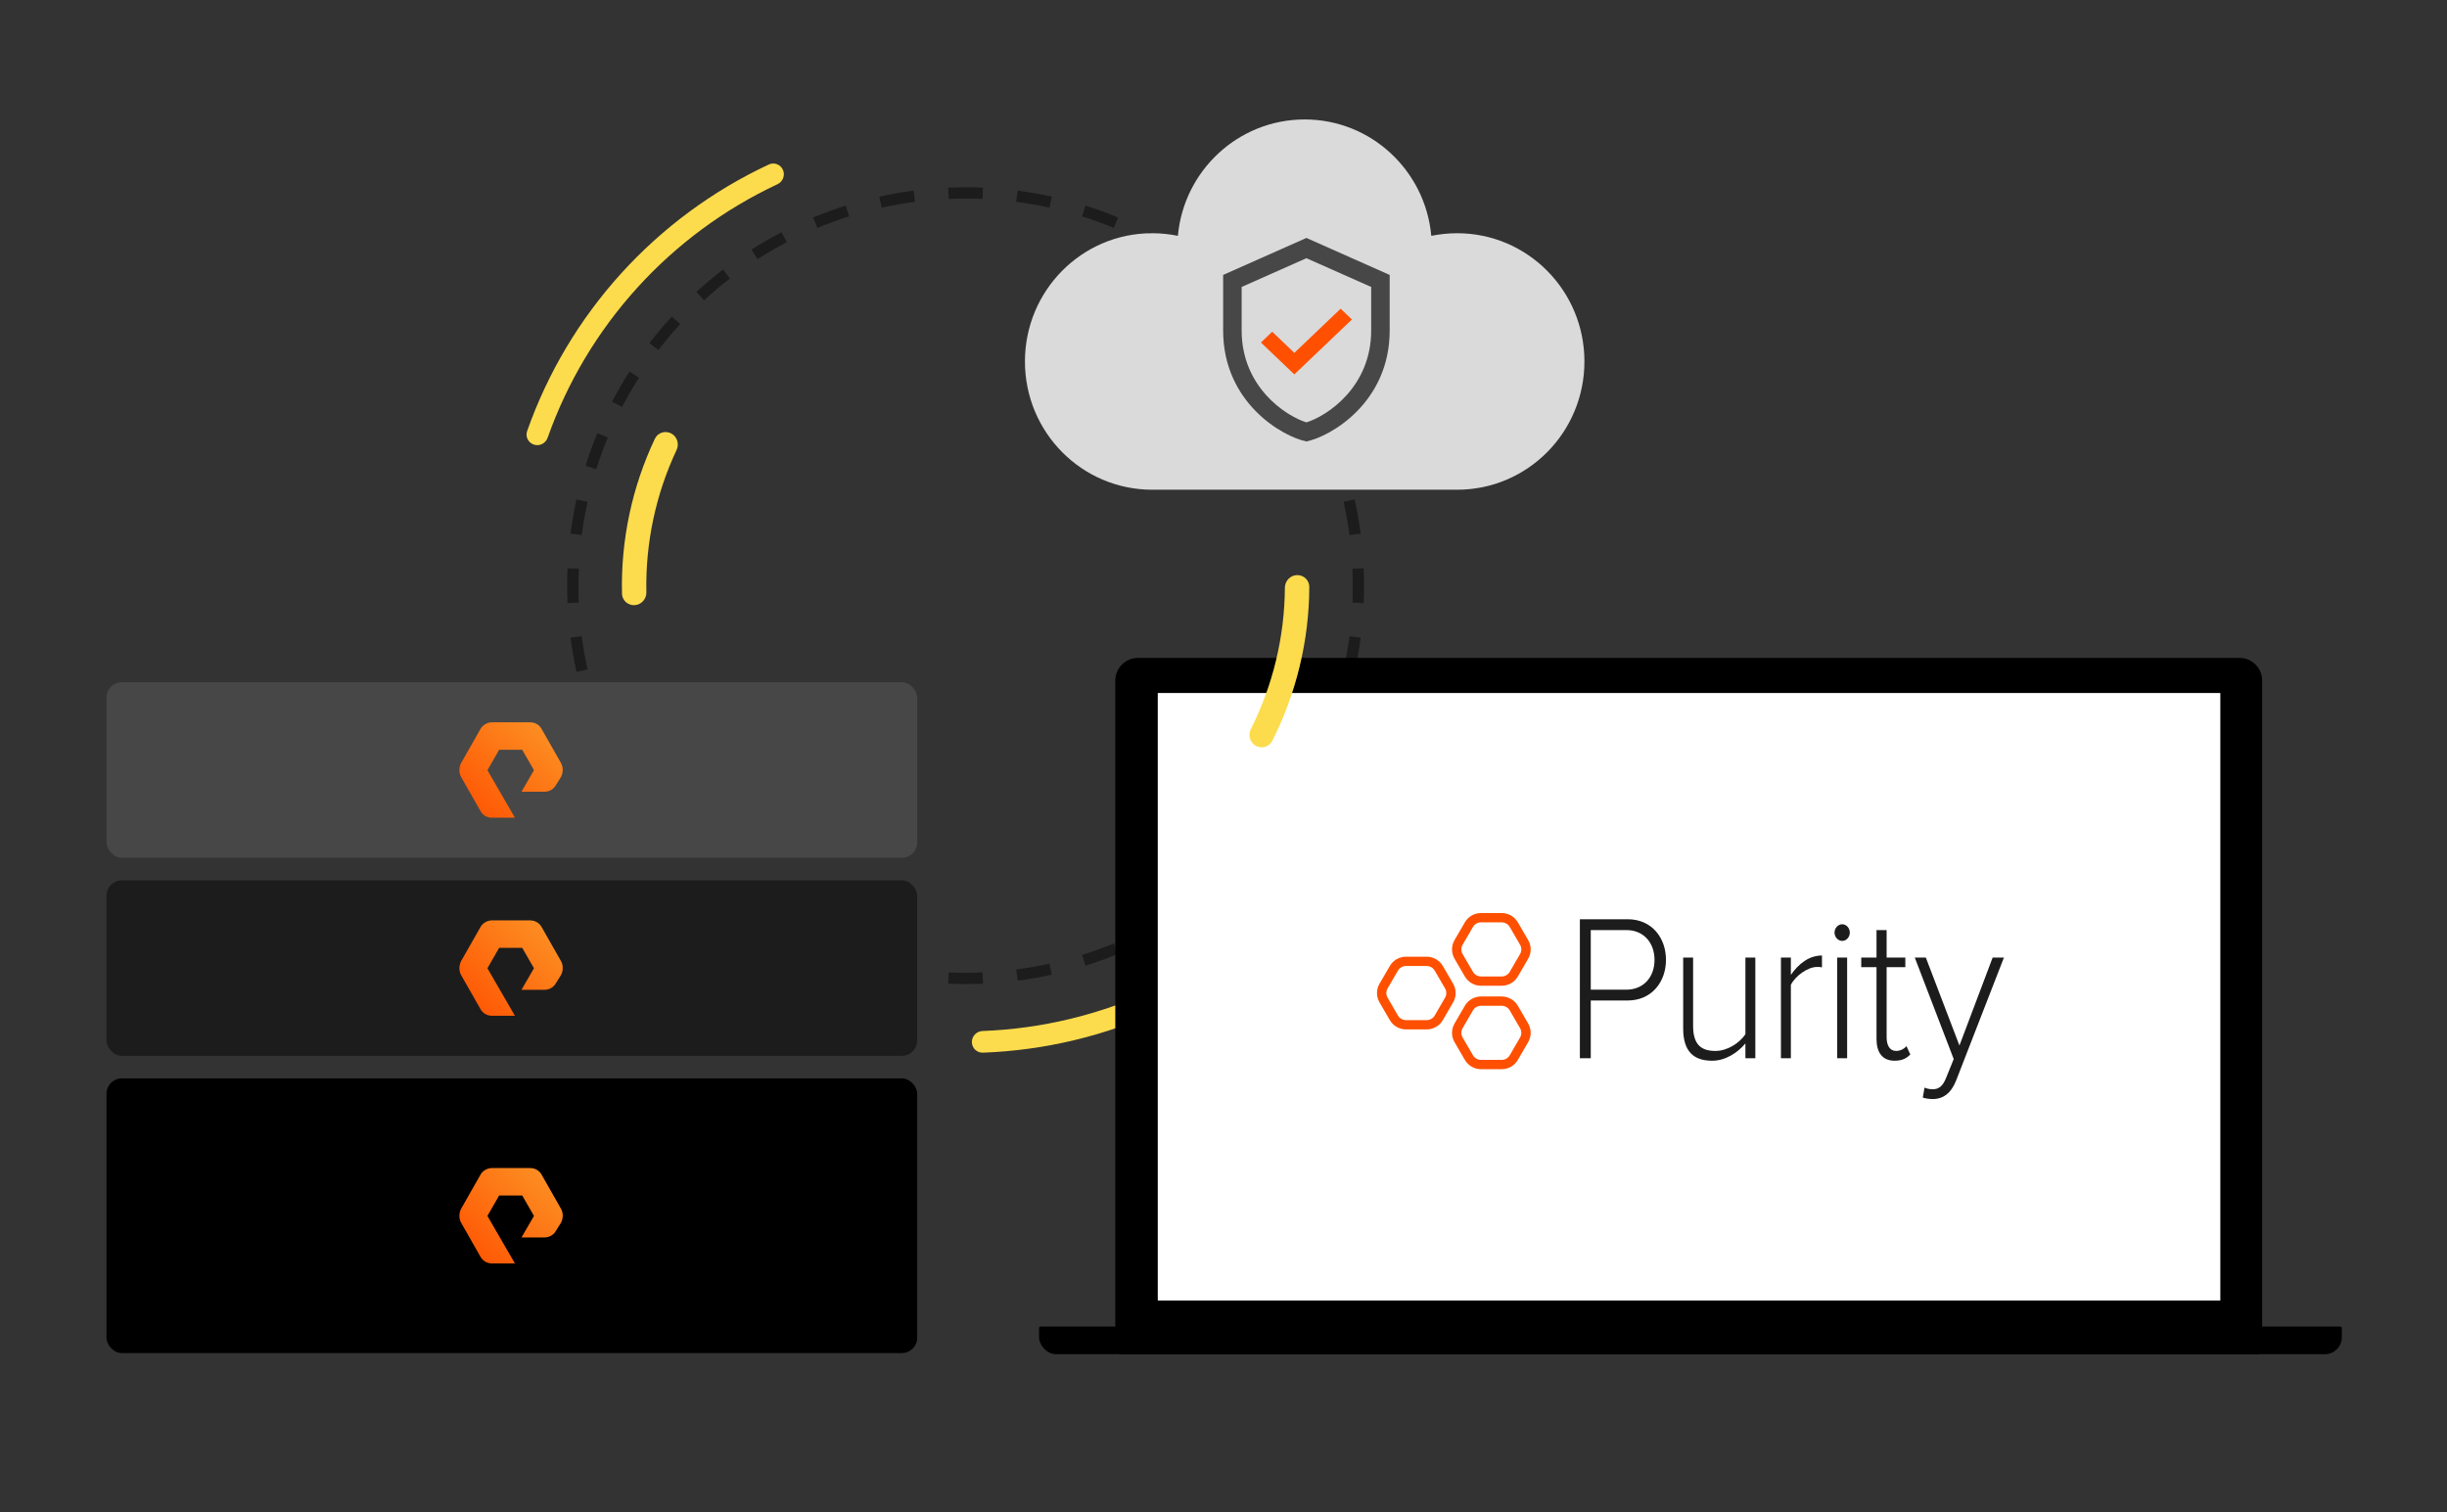 <svg width="605" height="374" viewBox="0 0 605 374" fill="none" xmlns="http://www.w3.org/2000/svg">
<rect x="0" y="0" width="605" height="374" fill="#333333" stroke="none"/>
<path d="M323.908 218.908C325.024 219.878 325.144 221.572 324.148 222.665C313.808 234.009 301.306 243.188 287.365 249.655C273.424 256.121 258.342 259.739 243.003 260.306C241.525 260.36 240.31 259.175 240.289 257.696C240.269 256.218 241.452 255.006 242.929 254.95C257.515 254.394 271.855 250.947 285.112 244.797C298.369 238.647 310.262 229.926 320.107 219.149C321.104 218.057 322.793 217.937 323.908 218.908Z" fill="#FCDC4D"/>
<path d="M242.978 241.849L243.037 243.243C241.611 243.304 240.177 243.337 238.736 243.337L237.462 243.328C236.45 243.316 235.44 243.286 234.435 243.243L234.495 241.849L234.554 240.453C235.94 240.512 237.335 240.542 238.736 240.542C240.137 240.542 241.531 240.512 242.917 240.453L242.978 241.849ZM259.767 239.657L260.067 241.02C257.288 241.633 254.464 242.129 251.602 242.502L251.242 239.733C254.022 239.37 256.765 238.888 259.465 238.292L259.767 239.657ZM276.446 235.86C273.809 236.953 271.115 237.935 268.369 238.8L267.53 236.136C270.198 235.296 272.815 234.342 275.376 233.28L276.446 235.86ZM290.922 226.742H290.923L291.554 227.731L291.673 227.918C289.263 229.457 286.781 230.893 284.234 232.222L282.943 229.745C285.418 228.455 287.829 227.059 290.171 225.564L290.922 226.742ZM305.291 217.453C303.179 219.389 300.985 221.234 298.71 222.982L297.008 220.768C299.218 219.07 301.352 217.276 303.404 215.395L305.291 217.453ZM316.897 204.795C315.149 207.069 313.304 209.264 311.369 211.375L309.31 209.489C311.191 207.437 312.985 205.303 314.683 203.093L316.897 204.795ZM324.899 189.673L325.435 189.953L326.137 190.319C324.809 192.866 323.372 195.348 321.833 197.758L321.257 197.391L320.657 197.008V197.007L319.479 196.256C320.974 193.914 322.37 191.502 323.661 189.028L324.899 189.673ZM332.715 174.453C331.85 177.2 330.868 179.894 329.775 182.531L327.195 181.461C328.257 178.9 329.211 176.282 330.051 173.615L332.715 174.453ZM143.824 157.327C144.186 160.107 144.669 162.85 145.265 165.55L143.9 165.851L142.537 166.152C141.923 163.372 141.427 160.549 141.054 157.687L143.824 157.327ZM336.417 157.687C336.044 160.549 335.549 163.372 334.935 166.152L333.572 165.852V165.851L332.208 165.55C332.804 162.85 333.285 160.107 333.648 157.327L336.417 157.687ZM143.105 140.639C143.045 142.025 143.015 143.42 143.015 144.821C143.015 146.222 143.045 147.616 143.105 149.002L141.708 149.062L141.708 149.063L140.314 149.121C140.253 147.696 140.22 146.262 140.22 144.821C140.22 143.38 140.253 141.946 140.314 140.52L143.105 140.639ZM337.158 140.52C337.219 141.946 337.252 143.38 337.252 144.821L337.244 146.094C337.231 147.107 337.201 148.116 337.158 149.121L335.764 149.063V149.062L334.368 149.002C334.427 147.616 334.458 146.222 334.458 144.821C334.458 143.42 334.427 142.025 334.368 140.639L337.158 140.52ZM145.265 124.091C144.669 126.791 144.186 129.535 143.824 132.316L142.439 132.134V132.135L141.054 131.953C141.428 129.091 141.923 126.268 142.537 123.489L145.265 124.091ZM334.934 123.489C335.548 126.268 336.044 129.091 336.417 131.953L335.034 132.135L335.033 132.134L333.648 132.316C333.285 129.535 332.804 126.791 332.208 124.091L334.934 123.489ZM148.987 107.646H148.986L150.277 108.181C149.215 110.742 148.261 113.36 147.42 116.028L146.087 115.607L144.755 115.188C145.62 112.442 146.603 109.747 147.697 107.111L148.987 107.646ZM329.775 107.111C330.868 109.747 331.85 112.442 332.715 115.188L330.051 116.028C329.211 113.36 328.257 110.742 327.195 108.181L329.775 107.111ZM157.994 93.386C156.498 95.728 155.102 98.14 153.811 100.615L151.334 99.322C152.663 96.775 154.099 94.293 155.638 91.882L157.994 93.386ZM321.833 91.882C323.372 94.293 324.807 96.775 326.136 99.323L323.661 100.615C322.37 98.14 320.974 95.728 319.479 93.386L321.833 91.882ZM168.162 80.154C166.281 82.205 164.488 84.339 162.79 86.549L160.574 84.846C162.321 82.572 164.166 80.376 166.102 78.265L168.162 80.154ZM311.369 78.266C313.304 80.377 315.149 82.572 316.897 84.846L314.683 86.549C312.985 84.339 311.191 82.205 309.31 80.154L311.369 78.266ZM180.464 68.874C178.254 70.573 176.12 72.365 174.069 74.246L172.18 72.187C174.291 70.251 176.487 68.406 178.761 66.659L180.464 68.874ZM298.71 66.659C300.985 68.406 303.18 70.251 305.292 72.187L303.404 74.246C301.352 72.365 299.218 70.573 297.008 68.874L298.71 66.659ZM194.53 59.896C192.055 61.187 189.643 62.583 187.301 64.079L185.797 61.723C188.208 60.184 190.69 58.748 193.237 57.419L194.53 59.896ZM284.234 57.419C286.781 58.748 289.263 60.184 291.673 61.723L291.218 62.439L290.171 64.079C287.829 62.583 285.418 61.187 282.943 59.896L284.234 57.419ZM209.263 51.35L209.943 53.505C207.275 54.346 204.657 55.3 202.096 56.362L201.506 54.941L201.026 53.782C203.663 52.688 206.357 51.705 209.103 50.84L209.263 51.35ZM268.369 50.84C271.115 51.705 273.809 52.688 276.446 53.782L275.966 54.941L275.376 56.362C272.815 55.3 270.198 54.346 267.53 53.505L268.209 51.35L268.369 50.84ZM226.048 48.513L226.231 49.909C223.45 50.271 220.706 50.754 218.006 51.35L217.404 48.621C220.183 48.008 223.007 47.512 225.869 47.139L226.048 48.513ZM251.602 47.139C254.464 47.512 257.288 48.008 260.067 48.621L259.767 49.986L259.766 49.985L259.465 51.35C256.765 50.754 254.022 50.271 251.242 49.909L251.602 47.139ZM238.736 46.305C240.177 46.305 241.611 46.338 243.037 46.399L242.978 47.793L242.977 47.792L242.917 49.19C241.531 49.13 240.137 49.1 238.736 49.1C237.335 49.1 235.94 49.13 234.554 49.19L234.435 46.399C235.861 46.337 237.295 46.305 238.736 46.305Z" fill="#1C1C1C"/>
<path d="M156.918 149.643C155.255 149.741 153.822 148.472 153.783 146.807C153.473 133.576 156.259 120.455 161.917 108.491C162.629 106.985 164.455 106.408 165.935 107.173C167.414 107.938 167.988 109.756 167.28 111.264C162.115 122.262 159.559 134.304 159.81 146.451C159.844 148.117 158.581 149.545 156.918 149.643Z" fill="#FCDC4D"/>
<rect x="26.332" y="168.716" width="200.438" height="43.389" rx="3.773" fill="#474747"/>
<path fill-rule="evenodd" clip-rule="evenodd" d="M127.306 202.201H121.599C120.421 202.201 119.334 201.559 118.791 200.55L113.99 192.108C113.446 191.099 113.446 189.814 113.99 188.713L118.791 180.272C119.334 179.263 120.512 178.62 121.599 178.62H131.111C132.289 178.62 133.376 179.263 133.919 180.272L138.72 188.713C139.264 189.723 139.264 191.007 138.72 192.108L137.452 194.127C136.909 195.136 135.822 195.779 134.644 195.779H128.937L132.017 190.457L129.118 185.41H123.411L120.512 190.457L127.306 202.201Z" fill="url(#paint0_linear_2125_20090)"/>
<rect x="26.332" y="217.695" width="200.438" height="43.389" rx="3.773" fill="#1C1C1C"/>
<path fill-rule="evenodd" clip-rule="evenodd" d="M127.306 251.18H121.599C120.421 251.18 119.334 250.538 118.791 249.528L113.99 241.087C113.446 240.078 113.446 238.793 113.99 237.692L118.791 229.251C119.334 228.241 120.512 227.599 121.599 227.599H131.111C132.289 227.599 133.376 228.241 133.919 229.251L138.72 237.692C139.264 238.701 139.264 239.986 138.72 241.087L137.452 243.106C136.909 244.115 135.822 244.757 134.644 244.757H128.937L132.017 239.435L129.118 234.389H123.411L120.512 239.435L127.306 251.18Z" fill="url(#paint1_linear_2125_20090)"/>
<rect x="26.332" y="266.673" width="200.438" height="67.913" rx="3.773" fill="black"/>
<path fill-rule="evenodd" clip-rule="evenodd" d="M127.306 312.421H121.599C120.421 312.421 119.334 311.778 118.791 310.769L113.99 302.328C113.446 301.318 113.446 300.034 113.99 298.933L118.791 290.491C119.334 289.482 120.512 288.84 121.599 288.84H131.111C132.289 288.84 133.376 289.482 133.919 290.491L138.72 298.933C139.264 299.942 139.264 301.226 138.72 302.328L137.452 304.346C136.909 305.355 135.822 305.998 134.644 305.998H128.937L132.017 300.676L129.118 295.629H123.411L120.512 300.676L127.306 312.421Z" fill="url(#paint2_linear_2125_20090)"/>
<g clip-path="url(#clip0_2125_20090)">
<path d="M553.705 162.69H281.336C278.249 162.69 275.747 165.192 275.747 168.279V333.518C275.747 334.262 276.35 334.866 277.093 334.866H557.948C558.691 334.866 559.294 334.262 559.294 333.518V168.279C559.294 165.192 556.792 162.69 553.705 162.69Z" fill="black"/>
<path d="M578.663 328.045H257.239C257.053 328.045 256.902 328.196 256.902 328.382V334.529C256.902 334.715 257.053 334.866 257.239 334.866H578.663C578.849 334.866 579 334.715 579 334.529V328.382C579 328.196 578.849 328.045 578.663 328.045Z" fill="black"/>
<path d="M548.956 171.371H286.247V321.591H548.956V171.371Z" fill="white"/>
<path d="M390.612 227.311H402.411C408.451 227.311 411.897 231.95 411.897 237.359C411.897 242.768 408.403 247.406 402.411 247.406H393.303V261.679H390.612V227.311ZM402.127 229.991H393.303V244.727H402.127C406.279 244.727 409.065 241.688 409.065 237.359C409.065 233.03 406.279 229.991 402.127 229.991Z" fill="#1C1C1C"/>
<path d="M431.538 258.021C429.649 260.288 426.63 262.299 423.325 262.299C418.655 262.299 416.152 259.927 416.152 254.312V236.793H418.606V253.692C418.606 258.535 420.825 259.877 424.128 259.877C427.052 259.877 430.027 257.971 431.538 255.755V236.793H433.992V261.68H431.538V258.021Z" fill="#1C1C1C"/>
<path d="M440.325 236.792H442.779V241.068C444.714 238.286 447.308 236.276 450.47 236.276V239.212C450.046 239.109 449.716 239.109 449.243 239.109C446.932 239.109 443.817 241.376 442.779 243.541V261.677H440.325V236.792Z" fill="#1C1C1C"/>
<path d="M453.573 230.61C453.573 229.477 454.47 228.55 455.462 228.55C456.499 228.55 457.348 229.477 457.348 230.61C457.348 231.743 456.499 232.67 455.462 232.67C454.47 232.67 453.573 231.743 453.573 230.61ZM454.235 236.792H456.689V261.679H454.235V236.792Z" fill="#1C1C1C"/>
<path d="M463.952 256.887V239.162H460.176V236.792H463.952V229.99H466.452V236.792H471.076V239.162H466.452V256.474C466.452 258.484 467.206 259.876 468.811 259.876C469.895 259.876 470.841 259.31 471.36 258.69L472.303 260.75C471.406 261.679 470.322 262.296 468.433 262.296C465.416 262.298 463.952 260.289 463.952 256.887Z" fill="#1C1C1C"/>
<path d="M495.451 236.793L483.654 267.142C482.427 270.285 480.492 271.778 477.803 271.778C477.048 271.778 476.008 271.624 475.397 271.418L475.821 268.945C476.34 269.202 477.237 269.356 477.803 269.356C479.313 269.356 480.351 268.686 481.248 266.316L483.04 261.884L473.414 236.793H476.149L484.454 258.537L492.665 236.793H495.451Z" fill="#1C1C1C"/>
<path fill-rule="evenodd" clip-rule="evenodd" d="M364.171 229.228L361.622 233.619C361.209 234.33 361.209 235.207 361.622 235.919L364.171 240.31C364.585 241.021 365.348 241.46 366.174 241.46H371.272C372.099 241.46 372.862 241.021 373.275 240.31L375.824 235.919C376.237 235.207 376.237 234.33 375.824 233.619L373.275 229.228C372.862 228.516 372.099 228.078 371.272 228.078H366.174C365.348 228.078 364.585 228.516 364.171 229.228ZM364.171 249.861L361.622 254.252C361.209 254.963 361.209 255.84 361.622 256.552L364.171 260.943C364.584 261.654 365.348 262.093 366.174 262.093H371.272C372.098 262.093 372.862 261.654 373.275 260.943L375.824 256.552C376.237 255.84 376.237 254.963 375.824 254.252L373.275 249.861C372.862 249.149 372.098 248.711 371.272 248.711H366.174C365.348 248.711 364.584 249.149 364.171 249.861ZM345.623 240.025L343.074 244.416C342.661 245.128 342.661 246.005 343.074 246.716L345.623 251.107C346.036 251.819 346.799 252.257 347.625 252.257H352.724C353.55 252.257 354.313 251.819 354.726 251.107L357.275 246.716C357.689 246.005 357.689 245.128 357.275 244.416L354.726 240.025C354.313 239.314 353.55 238.875 352.724 238.875H347.625C346.799 238.875 346.036 239.314 345.623 240.025ZM366.174 225.778C364.522 225.778 362.995 226.655 362.169 228.078L359.62 232.469C358.793 233.892 358.793 235.646 359.62 237.069L362.169 241.46C362.995 242.883 364.522 243.76 366.174 243.76H371.272C372.925 243.76 374.452 242.883 375.278 241.46L377.827 237.069C378.653 235.646 378.653 233.892 377.827 232.469L375.278 228.078C374.452 226.655 372.925 225.778 371.272 225.778H366.174ZM366.174 246.411C364.522 246.411 362.995 247.287 362.169 248.711L359.62 253.102C358.793 254.525 358.793 256.278 359.62 257.702L362.169 262.093C362.995 263.516 364.522 264.393 366.174 264.393H371.272C372.925 264.393 374.452 263.516 375.278 262.093L377.827 257.702C378.653 256.278 378.653 254.525 377.827 253.102L375.278 248.711C374.452 247.287 372.925 246.411 371.272 246.411H366.174ZM343.62 238.875C344.446 237.452 345.973 236.575 347.625 236.575H352.724C354.376 236.575 355.903 237.452 356.729 238.875L359.278 243.266C360.104 244.69 360.104 246.443 359.278 247.866L356.729 252.257C355.903 253.68 354.376 254.557 352.724 254.557H347.625C345.973 254.557 344.446 253.68 343.62 252.257L341.071 247.866C340.245 246.443 340.245 244.69 341.071 243.266L343.62 238.875Z" fill="#FE5000"/>
</g>
<g clip-path="url(#clip1_2125_20090)">
<path d="M360.274 57.673C358.066 57.673 355.97 57.91 353.874 58.316C352.421 42.197 338.978 29.536 322.572 29.536C306.167 29.536 292.675 42.197 291.222 58.316C289.189 57.903 287.037 57.673 284.822 57.673C267.487 57.673 253.409 71.856 253.409 89.387C253.409 106.917 267.487 121.1 284.878 121.1H360.267C377.658 121.1 391.736 106.917 391.736 89.387C391.736 71.856 377.658 57.673 360.267 57.673H360.274Z" fill="#DADADA"/>
<path d="M323 58.837L302.412 67.987V81.712C302.412 99.626 317.144 107.989 323 109.163C328.856 107.989 343.588 99.626 343.588 81.712V67.987L323 58.837ZM323 63.847L339.013 70.96V81.712C339.013 95.742 328.07 102.884 323 104.445C317.931 102.884 306.987 95.742 306.987 81.712V70.96L323 63.847Z" fill="#474747"/>
<path d="M320.016 87.255L331.462 76.337L334.25 78.998L320.016 92.587L311.75 84.698L314.543 82.032L320.016 87.255Z" fill="#FE5000"/>
</g>
<path d="M132.003 109.948C130.605 109.491 129.839 107.986 130.328 106.599C135.404 92.2 143.302 78.948 153.568 67.622C163.834 56.297 176.25 47.139 190.083 40.677C191.415 40.054 192.988 40.669 193.579 42.016C194.171 43.362 193.557 44.931 192.225 45.555C179.078 51.715 167.277 60.429 157.515 71.199C147.752 81.969 140.235 94.567 135.392 108.254C134.901 109.641 133.401 110.405 132.003 109.948Z" fill="#FCDC4D"/>
<path d="M320.654 142.214C322.32 142.161 323.718 143.468 323.712 145.134C323.663 158.368 320.524 171.409 314.544 183.216C313.791 184.702 311.951 185.23 310.493 184.425C309.034 183.62 308.51 181.787 309.258 180.298C314.719 169.445 317.6 157.476 317.678 145.326C317.688 143.66 318.989 142.267 320.654 142.214Z" fill="#FCDC4D"/>
<defs>
<linearGradient id="paint0_linear_2125_20090" x1="113.582" y1="202.201" x2="137.088" y2="176.737" gradientUnits="userSpaceOnUse">
<stop stop-color="#FE5000"/>
<stop offset="1" stop-color="#FD9627"/>
</linearGradient>
<linearGradient id="paint1_linear_2125_20090" x1="113.582" y1="251.18" x2="137.088" y2="225.716" gradientUnits="userSpaceOnUse">
<stop stop-color="#FE5000"/>
<stop offset="1" stop-color="#FD9627"/>
</linearGradient>
<linearGradient id="paint2_linear_2125_20090" x1="113.582" y1="312.421" x2="137.088" y2="286.956" gradientUnits="userSpaceOnUse">
<stop stop-color="#FE5000"/>
<stop offset="1" stop-color="#FD9627"/>
</linearGradient>
<clipPath id="clip0_2125_20090">
<rect x="256.902" y="162.69" width="322.098" height="172.176" rx="4.192" fill="white"/>
</clipPath>
<clipPath id="clip1_2125_20090">
<rect width="138.335" height="91.557" fill="white" transform="translate(253.409 29.536)"/>
</clipPath>
</defs>
</svg>
